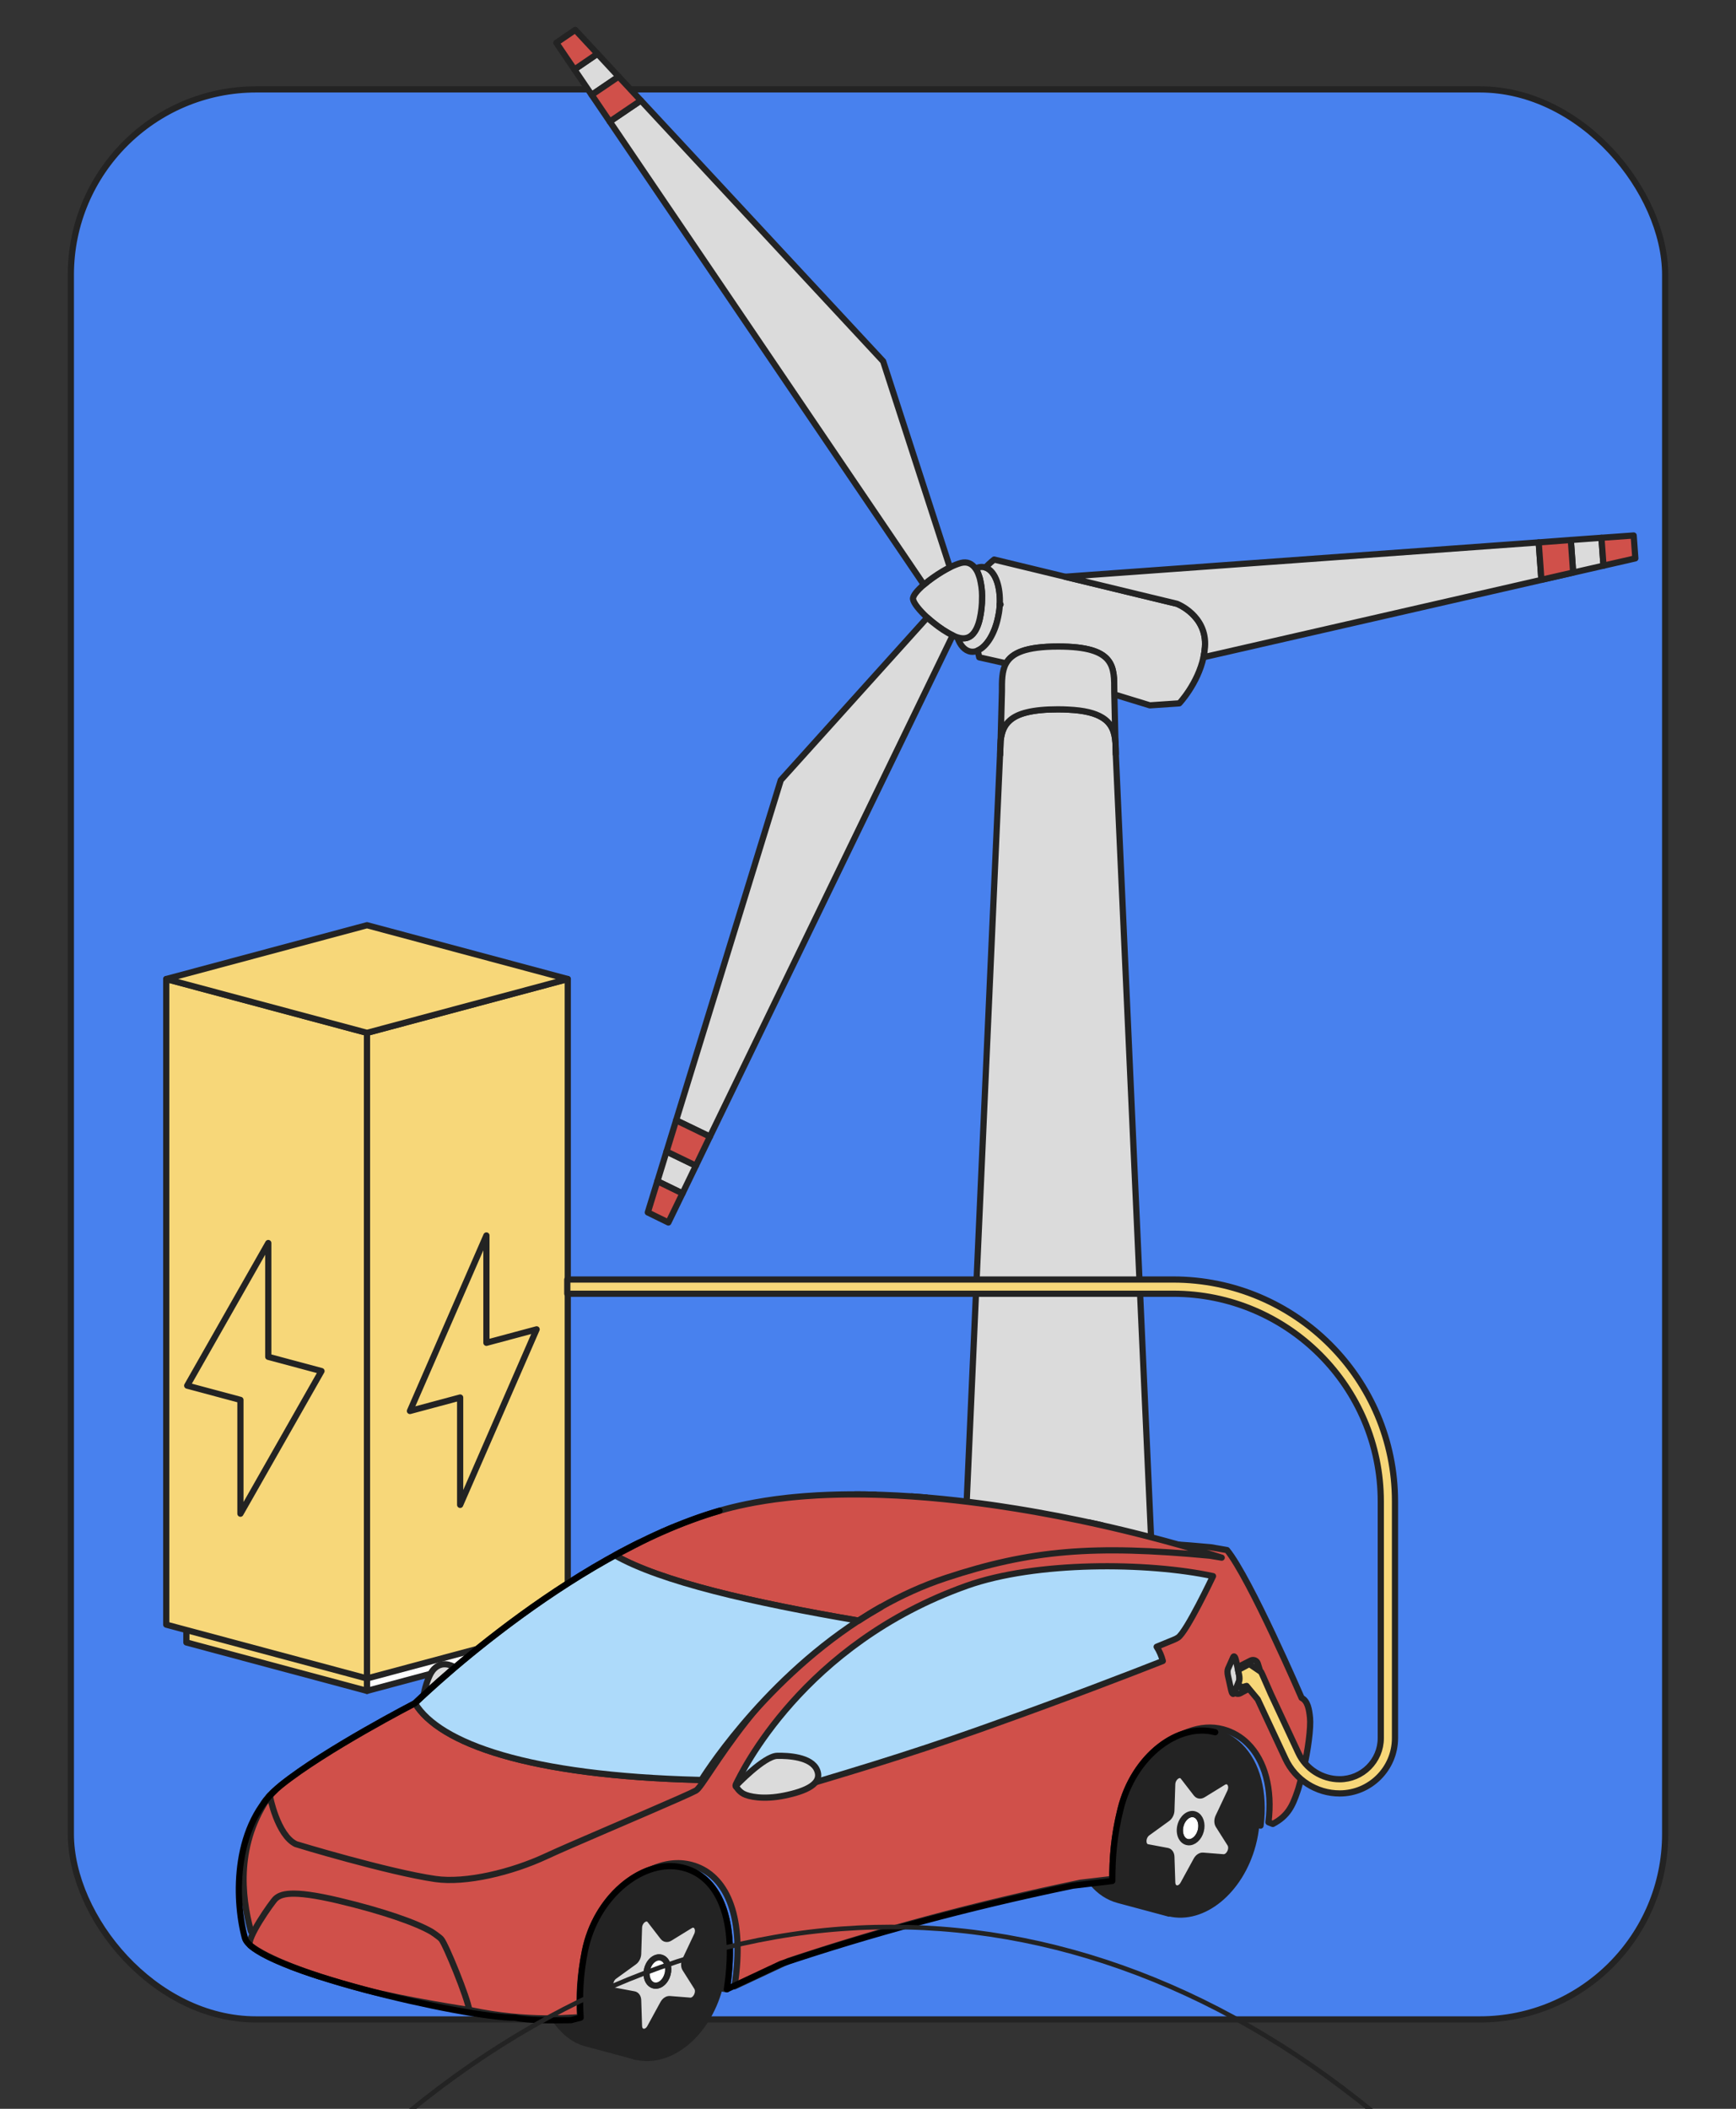 <?xml version="1.0" encoding="UTF-8"?>
<svg xmlns="http://www.w3.org/2000/svg" width="280" height="340" viewBox="0 0 280 340">
  <rect x="0" y="0" width="280" height="340" fill="#333333" stroke="none"/>
  <g style="isolation:isolate;">
    <g id="Calque_2">
      <rect x="11.427" y="14.412" width="257.147" height="311.177" rx="29.903" ry="29.903" style="fill:#4881ee; stroke:#232323; stroke-linecap:round; stroke-linejoin:round;"></rect>
      <path d="m161.363,97.455l-.104.015v-.03c.03,0,.06.015.104.015Z" style="fill:#527f68; stroke:#232323; stroke-linecap:round; stroke-linejoin:round;"></path>
      <path d="m161.258,97.44v.03c0,.074-.015.164-.015.253-.03.343-.06.7-.119,1.057-.045.253-.089.506-.149.759-.551,2.679-1.861,4.749-3.275,5.344v.015c-.372.164-.759.223-1.131.164-.953-.149-1.712-1.012-2.159-2.307,1.265.417,2.129.03,2.724-.804.536-.729.863-1.801,1.057-3.007.045-.298.089-.595.119-.893.015-.119.03-.253.03-.372.03-.283.045-.566.045-.863.015-.015.015-.03,0-.045.045-.983-.015-1.935-.194-2.799-.074-.447-.179-.863-.327-1.235-.134-.417-.313-.774-.536-1.072.417-.208.863-.298,1.295-.238.104.015.208.045.313.074.819.268,1.474,1.102,1.876,2.278.342,1.012.506,2.278.447,3.662Z" style="fill:#dbdbdb; stroke:#232323; stroke-linecap:round; stroke-linejoin:round;"></path>
      <path d="m158.385,96.77c.015.015.015.03,0,.045,0,.298-.015.58-.045.863,0,.119-.015.253-.03.372-.03.298-.074.595-.119.893-.194,1.206-.521,2.278-1.057,3.007-.595.834-1.459,1.221-2.724.804-.104-.03-.208-.074-.328-.119-.134-.06-.268-.119-.417-.194-1.027-.491-2.129-1.235-3.126-2.039-.342-.268-.685-.566-.982-.834-1.28-1.176-2.188-2.322-2.292-2.962-.074-.521.655-1.399,1.742-2.337.849-.729,1.935-1.504,3.007-2.144.402-.238.804-.461,1.191-.655.64-.313,1.25-.551,1.771-.7,1.027-.268,1.801.104,2.352.893.223.298.402.655.536,1.072.149.372.253.789.327,1.235.179.863.238,1.816.194,2.799Z" style="fill:#dbdbdb; stroke:#232323; stroke-linecap:round; stroke-linejoin:round;"></path>
      <path d="m153.205,91.47c-.387.194-.789.417-1.191.655-1.072.64-2.159,1.414-3.007,2.144L98.35,19.6l3.052-2.069,1.965-1.325,39.076,42.038,10.763,33.226Z" style="fill:#dbdbdb; stroke:#232323; stroke-linecap:round; stroke-linejoin:round;"></path>
      <polygon points="99.779 12.351 98.484 13.229 95.432 15.298 92.649 11.205 95.7 9.121 96.37 8.674 99.779 12.351" style="fill:#dbdbdb; stroke:#232323; stroke-linecap:round; stroke-linejoin:round;"></polygon>
      <polygon points="96.37 8.674 95.7 9.121 92.649 11.205 89.731 6.902 92.782 4.819 96.37 8.674" style="fill:#d0504a; stroke:#232323; stroke-linecap:round; stroke-linejoin:round;"></polygon>
      <polygon points="103.366 16.206 101.402 17.531 98.35 19.6 95.432 15.298 98.484 13.229 99.779 12.351 103.366 16.206" style="fill:#d0504a; stroke:#232323; stroke-linecap:round; stroke-linejoin:round;"></polygon>
      <path d="m194.35,104.317c-.045.566-.119,1.116-.238,1.652-.923,4.272-3.9,7.428-3.9,7.428l-4.749.327-5.731-1.756-.015-.432c0-4.034.223-7.294-9.036-7.294-5.27,0-7.488,1.057-8.411,2.709l-4.332-.968s-.089-.417-.238-1.087v-.015c1.414-.595,2.724-2.665,3.275-5.344.06-.253.104-.506.149-.759.06-.357.089-.715.119-1.057,0-.089.015-.178.015-.253l.104-.015c-.045,0-.074-.015-.104-.015.06-1.384-.104-2.65-.447-3.662-.402-1.176-1.057-2.01-1.876-2.278.774-.789,1.414-1.28,1.414-1.28l11.447,2.769,11.805,2.858,6.237,1.504s4.883,1.876,4.511,6.967Z" style="fill:#dbdbdb; stroke:#232323; stroke-linecap:round; stroke-linejoin:round;"></path>
      <path d="m161.363,97.455l-.104.015v-.03c.03,0,.06.015.104.015Z" style="fill:#527f68; stroke:#232323; stroke-linecap:round; stroke-linejoin:round;"></path>
      <path d="m161.363,97.455l-.104.015v-.03c.03,0,.06.015.104.015Z" style="fill:#527f68; opacity:.5; stroke:#232323; stroke-linecap:round; stroke-linejoin:round;"></path>
      <path d="m194.35,104.317c.372-5.091-4.511-6.967-4.511-6.967l-6.237-1.504-11.805-2.858,76.38-5.538.268,3.692.164,2.337,5.121-1.176-.104-1.548-.268-3.692,4.942-.357.268,3.692.06.804-64.516,14.767c.119-.536.194-1.087.238-1.652Z" style="fill:#dbdbdb; stroke:#232323; stroke-linecap:round; stroke-linejoin:round;"></path>
      <polygon points="253.731 92.304 248.61 93.48 248.446 91.143 248.178 87.451 253.358 87.064 253.626 90.756 253.731 92.304" style="fill:#d0504a; stroke:#232323; stroke-linecap:round; stroke-linejoin:round;"></polygon>
      <polygon points="263.764 90.026 258.628 91.202 258.569 90.399 258.301 86.707 263.496 86.335 263.764 90.026" style="fill:#d0504a; stroke:#232323; stroke-linecap:round; stroke-linejoin:round;"></polygon>
      <path d="m153.667,102.441l-39.165,80.817-3.32-1.608-2.129-1.027,16.881-54.84,23.624-26.215c.298.268.64.566.982.834.997.804,2.099,1.548,3.126,2.039Z" style="fill:#dbdbdb; stroke:#232323; stroke-linecap:round; stroke-linejoin:round;"></path>
      <polygon points="112.239 187.947 110.08 192.413 106.746 190.79 106.031 190.448 107.505 185.654 108.919 186.339 112.239 187.947" style="fill:#dbdbdb; stroke:#232323; stroke-linecap:round; stroke-linejoin:round;"></polygon>
      <polygon points="114.501 183.258 112.239 187.947 108.919 186.339 107.505 185.654 109.053 180.623 111.182 181.65 114.501 183.258" style="fill:#d0504a; stroke:#232323; stroke-linecap:round; stroke-linejoin:round;"></polygon>
      <polygon points="110.08 192.413 107.803 197.102 104.483 195.479 106.031 190.448 106.746 190.79 110.08 192.413" style="fill:#d0504a; stroke:#232323; stroke-linecap:round; stroke-linejoin:round;"></polygon>
      <path d="m185.999,255.5h-30.68l6.074-135.999v-.104c.149-1.295.506-2.412,1.504-3.26.64-.566,1.548-1.012,2.828-1.31,1.25-.298,2.858-.461,4.912-.461.595,0,1.146.015,1.652.045,2.635.119,4.362.581,5.493,1.28,1.563.953,2.01,2.367,2.129,4.019l.015.402v.134l.045,1.355v.074l6.029,133.826Z" style="fill:#dbdbdb; stroke:#232323; stroke-linecap:round; stroke-linejoin:round;"></path>
      <path d="m161.318,121.674c0-.7,0-1.384.06-2.024l-.06,2.024Z" style="fill:#527f68; stroke:#232323; stroke-linecap:round; stroke-linejoin:round;"></path>
      <path d="m179.911,119.709c-.119-1.652-.566-3.066-2.129-4.019-1.131-.7-2.858-1.161-5.493-1.28-.506-.03-1.057-.045-1.652-.045-2.054,0-3.662.164-4.912.461-1.28.298-2.188.744-2.828,1.31-.997.848-1.355,1.965-1.504,3.26l.208-7.86c0-1.742-.03-3.334.67-4.585.923-1.652,3.141-2.709,8.411-2.709,9.259,0,9.036,3.26,9.036,7.294l.179,7.651.015.521Z" style="fill:#dbdbdb; stroke:#232323; stroke-linecap:round; stroke-linejoin:round;"></path>
      <path d="m179.97,121.6l-.045-1.355v-.402c.045.566.045,1.146.045,1.756Z" style="fill:#527f68; stroke:#232323; stroke-linecap:round; stroke-linejoin:round;"></path>
      <polygon points="59.195 272.617 30.06 264.811 30.06 261.406 59.195 269.212 59.195 272.617" style="fill:#f7d779; stroke:#232323; stroke-linecap:round; stroke-linejoin:round;"></polygon>
      <polygon points="59.195 272.617 88.329 264.811 88.329 261.406 59.195 269.212 59.195 272.617" style="fill:#fff; stroke:#232323; stroke-linecap:round; stroke-linejoin:round;"></polygon>
      <polygon points="59.195 270.617 26.812 261.94 26.812 157.849 59.195 166.526 59.195 270.617" style="fill:#f7d779; stroke:#232323; stroke-linecap:round; stroke-linejoin:round;"></polygon>
      <polygon points="59.195 270.617 91.577 261.94 91.577 157.849 59.195 166.526 59.195 270.617" style="fill:#f7d779; stroke:#232323; stroke-linecap:round; stroke-linejoin:round;"></polygon>
      <polygon points="91.577 157.849 59.195 149.172 26.812 157.849 59.195 166.526 91.577 157.849" style="fill:#f7d779; stroke:#232323; stroke-linecap:round; stroke-linejoin:round;"></polygon>
      <polygon points="51.856 221.06 43.27 218.759 43.27 200.411 30.193 223.403 38.779 225.704 38.779 244.052 51.856 221.06" style="fill:#f7d779; stroke:#232323; stroke-linecap:round; stroke-linejoin:round;"></polygon>
      <polygon points="86.553 214.329 78.454 216.499 78.454 199.192 66.119 227.491 74.218 225.32 74.218 242.628 86.553 214.329" style="fill:#f7d779; stroke:#232323; stroke-linecap:round; stroke-linejoin:round;"></polygon>
      <g style="mix-blend-mode:multiply; opacity:.9;">
        <path d="m102.474,331.572l.117.031v-.002c-.038-.01-.079-.019-.117-.029Zm-.166-.044c.019.006.038.012.06.017.027.008.052.013.079.019l-.139-.037Zm-55.322-14.488c-.015.006-.031.012-.046.017,1.393.535,2.929,1.07,4.559,1.594-1.659-.539-3.168-1.08-4.513-1.611Z" style="fill:#fff; stroke:#232323; stroke-linecap:round; stroke-linejoin:round;"></path>
      </g>
      <path d="m113.884,287.031c-.044.189-1.061,2.231-2.723,3.139-1.617.881-34.956,22.482-42.582,15.28-.002,0-28.994.375-26.089-14.665.556-.756,1.18-1.47,1.876-2.13v-.002c.306-.289.625-.568.958-.835,7.154-5.747,21.609-13.21,21.609-13.21,3.932,6.515,18.372,11.682,45.772,12.367.108.002,1.069.052,1.179.056Z" style="fill:#d0504a; stroke:#232323; stroke-linecap:round; stroke-linejoin:round;"></path>
      <path d="m46.987,317.04c-3.049-1.199-5.269-2.344-6.551-3.326,1.234,1.066,3.551,2.207,6.505,3.343,1.393.535,2.929,1.07,4.559,1.594-1.659-.539-3.168-1.08-4.513-1.611Zm128.615-71.588c.701.152,1.395.304,2.082.458-.687-.154-1.382-.308-2.082-.458Zm-28.541-4.186c.787.054,1.576.114,2.367.179-.789-.067-1.58-.127-2.367-.179Zm-5.004,17.845c-1.23.697-2.425,1.426-3.585,2.182.012.002.025.004.037.006,1.003-.676,2.198-1.376,3.582-2.182-.012-.002-.021-.004-.033-.006Zm-4.132-18.172c1.082.002,2.171.017,3.264.046-1.093-.031-2.182-.046-3.264-.046Zm-69.613,32.369c-.548.506-.941.878-1.162,1.091.383-.358.77-.716,1.159-1.072,1.524-1.403,3.087-2.798,4.702-4.186-2.057,1.753-3.659,3.201-4.698,4.167Zm44.394,13.666c.108.002.217.004.327.008.004-.019.006-.029.006-.029l-.333.021Zm-5.916-39.983c.564-.248,1.128-.491,1.694-.727-.566.235-1.132.477-1.694.727Zm-3.968,1.867c-.373.187-.747.377-1.12.568-.185.096-.371.192-.556.289s-.37.192-.554.291-.37.196-.554.294l-.393.214c-.094.052-.191.102-.285.156l3.793-1.975c-.11.056-.221.11-.331.164Zm99.669,18.73c-.152-.475-.693-.702-1.137-.475l-2.14,1.089.083.393,1.821-.978,1.761,1.197-.387-1.226Zm-1.811,3.572l-.974.273-.358-.729-.643,1.52c.241.254.635.335.966.158l1.397-.743-.389-.479Z" style="fill:#fff; stroke:#232323; stroke-linecap:round; stroke-linejoin:round;"></path>
      <path d="m210.197,285.515c.806-3.416,1.247-7.013,1.095-8.559-.135-1.355-.373-2.719-1.355-3.202,0,0-8.314-19.278-12.029-23.837l-2.578-.447c-18.768-1.767-28.036-.69-41.808,3.631-4.265,1.338-12.136,5.666-12.125,5.668-18.966,11.107-27.487,29.015-29.15,29.923-1.617.881-13.162,5.756-20.033,8.751-.056.023-.112.048-.166.071-1.682.735-3.072,1.351-3.945,1.759-5.56,2.6-12.997,4.388-17.891,3.676h-.004c-7.606-1.107-22.379-5.574-22.481-5.622-2.972-1.401-4.252-7.807-4.204-7.89-5.523,7.794-4.579,16.26-3.08,21.841.104.385.911,1.087,1.373,1.501-.791-.881,2.388-5.831,2.911-6.303.82-.735,2.44-1.526,10.166.304,7.136,1.69,11.873,3.189,14.363,4.656h.002c.649.381,1.145.76,1.493,1.139.71.774,4.763,11.226,4.982,11.494,9.631,2.047,16.75,1.183,17.601,1.171l1.557-.41c-.223-3.524-.075-6.89.681-10.689.631-3.17,1.994-5.962,3.764-8.185l.002-.004c.35-.439.71-.851,1.087-1.241.371-.387.756-.751,1.151-1.087h.002l.002-.002c.358-.314.724-.599,1.099-.866.439-.316.887-.6,1.343-.855h.002c.033-.019.062-.037.094-.054,2.152-1.184,4.446-1.686,6.582-1.336.608.1,1.197.26,1.759.481,4.769,1.871,7.723,8.112,6.014,19.263l8.712-4.086c14.375-4.815,29.958-9.072,47.081-12.615l3.226-.383,3.151-.373c0-3.661.242-6.911,1.157-10.855.058-.246.117-.495.179-.747.26-1.043.593-2.038.989-2.979,1.253-2.977,3.137-5.404,5.291-7.082.914-.714,1.876-1.291,2.862-1.721.181-.079.364-.152.547-.221h.002c1.863-.701,3.782-.86,5.575-.379,1.555.418,2.891,1.205,3.984,2.286,2.798,2.768,4.023,7.382,3.358,12.695l.702.277c2.44-1.27,3.185-2.943,3.951-5.184.064-.187.127-.379.189-.574l.768-2.802Z" style="fill:#d0504a; stroke:#232323; stroke-linecap:round; stroke-linejoin:round;"></path>
      <path d="m73.379,268.826c-.044.038-.087.075-.131.112-.081.069-.16.137-.239.204-1.615,1.388-3.177,2.783-4.702,4.186.002-.006.002-.012.004-.019.098-.497.658-3.151,1.671-4.203,1.236-1.286,2.7-.689,3.397-.279Z" style="fill:#dbdbdb; stroke:#232323; stroke-linecap:round; stroke-linejoin:round;"></path>
      <path d="m193.671,295.189c-.304,1.139-1.182,1.913-2.027,1.832-.069-.006-.139-.019-.206-.037-.903-.242-1.366-1.438-1.035-2.671.329-1.234,1.33-2.038,2.232-1.796.067.017.133.042.196.073.772.35,1.145,1.457.839,2.598Z" style="fill:#fff; stroke:#232323; stroke-linecap:round; stroke-linejoin:round;"></path>
      <path d="m117.232,320.728l-1.184-.192c1.988-7.448-.751-14.667-6.13-16.28-.073-.023-.148-.044-.221-.064-1.397-.375-2.833-.341-4.232.042-1.84.506-3.616,1.615-5.152,3.189-1.06,1.085-2.007,2.394-2.783,3.876v.002c-.624,1.189-1.135,2.494-1.509,3.886-.839,3.127-.843,6.214-.166,8.865v.002c.539,2.115,1.511,3.951,2.839,5.306.976.997,2.144,1.734,3.472,2.129l-7.746-2.075c-2.019-.541-3.798-2.145-4.997-3.967.843,0,1.772-.072,2.623-.084l1.511-.105c-.223-3.524.017-6.845.773-10.644.631-3.17,1.994-5.962,3.764-8.185l.002-.004c.35-.439.71-.851,1.087-1.241.371-.387.756-.751,1.151-1.087h.002l.002-.002c.358-.314.724-.599,1.099-.866.439-.316.887-.6,1.343-.855h.002c.033-.019.062-.037.094-.054,2.152-1.184,4.446-1.686,6.582-1.336.608.1,1.197.26,1.759.481,4.769,1.871,7.723,8.112,6.014,19.263Z" style="fill:#232323; stroke:#232323; stroke-linecap:round; stroke-linejoin:round;"></path>
      <path d="m102.592,331.601v.002l-.117-.031c.038.01.079.019.117.029Z" style="fill:#fff; stroke:#232323; stroke-linecap:round; stroke-linejoin:round;"></path>
      <path d="m203.31,294.349l-.68-.198c.046-.533.069-1.062.069-1.582,0-5.525-2.596-10.187-6.798-11.436l-.012-.004c-.062-.017-.125-.038-.189-.056-.083-.021-.166-.042-.25-.062-.004-.002-.008-.002-.012-.002-1.334-.31-2.7-.25-4.03.121-1.832.518-3.597,1.632-5.125,3.206-1.23,1.268-2.304,2.833-3.135,4.627-.437.939-.804,1.94-1.093,2.993-.012.037-.021.075-.031.112-.833,3.11-.843,6.182-.177,8.822.541,2.148,1.526,4.009,2.875,5.375,1.02,1.035,2.248,1.786,3.649,2.161.067.017.135.035.202.05l-.013.05-8.172-2.19c-1.632-.437-3.031-1.384-4.14-2.694l3.151-.373c0-3.661.242-6.911,1.157-10.855.058-.246.117-.495.179-.747.26-1.043.593-2.038.989-2.979,1.253-2.977,3.137-5.404,5.291-7.082.914-.714,1.876-1.291,2.862-1.721.181-.079.364-.152.547-.221h.002c1.863-.701,3.782-.86,5.575-.379,1.555.418,2.891,1.205,3.984,2.286,2.798,2.768,3.99,7.463,3.324,12.776Z" style="fill:#232323; stroke:#232323; stroke-linecap:round; stroke-linejoin:round;"></path>
      <path d="m195.891,281.13l-.439-.117c.085.019.167.04.25.062.064.017.127.038.189.056Z" style="fill:#fff; stroke:#232323; stroke-linecap:round; stroke-linejoin:round;"></path>
      <path d="m195.702,281.074c-.083-.021-.166-.042-.25-.062l.439.117c-.062-.017-.125-.038-.189-.056Zm6.926,13.102c.002-.01.002-.017.002-.025" style="fill:#fff; stroke:#232323; stroke-linecap:round; stroke-linejoin:round;"></path>
      <path d="m202.63,294.151c.046-.533.069-1.062.069-1.582,0-5.525-2.596-10.187-6.798-11.436l-.012-.004-.439-.117c-.004-.002-.008-.002-.012-.002-1.334-.31-2.7-.25-4.03.121-1.832.518-3.597,1.632-5.125,3.206-1.23,1.268-2.304,2.833-3.135,4.627-.437.939-.804,1.94-1.093,2.993-.012.037-.021.075-.031.112-.833,3.11-.843,6.182-.177,8.822.541,2.148,1.526,4.009,2.875,5.375,1.02,1.035,2.248,1.786,3.649,2.161.067.017.135.035.202.05,5.475,1.313,11.474-3.584,13.474-11.045.294-1.095.485-2.188.579-3.256m-2.631-.831c0,.035-.002.067-.002.1-.027,1.074-.183,2.186-.483,3.308-1.488,5.547-5.935,9.194-10.008,8.258-.069-.015-.137-.033-.204-.05-.396-.106-.776-.254-1.135-.437-3.366-1.724-4.967-6.68-3.603-11.776.162-.6.358-1.18.585-1.732.194-.477.412-.937.652-1.374,1.817-3.333,4.8-5.423,7.737-5.291.414.017.829.079,1.237.189.067.017.135.037.2.058,3.162.972,5.094,4.548,5.023,8.747Z" style="fill:#232323; stroke:#232323; stroke-linecap:round; stroke-linejoin:round;"></path>
      <path d="m194.974,284.598c-.065-.021-.133-.04-.2-.058-.408-.11-.824-.171-1.237-.189-2.937-.133-5.92,1.957-7.737,5.291-.241.437-.458.897-.652,1.374-.227.552-.423,1.132-.585,1.732-1.365,5.096.237,10.052,3.603,11.776.36.183.739.331,1.135.437.067.017.135.035.204.05,4.072.935,8.52-2.712,10.008-8.258.3-1.122.456-2.234.483-3.308,0-.033.002-.065.002-.1.071-4.199-1.861-7.775-5.023-8.747Zm1.553,9.692l1.89,2.985c.52.818-.21,2.25-1.109,2.179l-3.278-.26c-.391-.031-.81.25-1.06.71l-2.111,3.861c-.318.581-.814.797-1.205.683-.268-.077-.485-.308-.56-.679-.017-.075-.025-.156-.029-.242l-.135-4.157c-.015-.497-.275-.866-.656-.937l-3.195-.599c-.876-.166-.876-1.692,0-2.325l3.195-2.311c.381-.275.641-.783.656-1.289l.044-1.415.021-.624.069-2.192c.038-1.161,1.216-1.948,1.794-1.199l2.111,2.731c.171.223.425.319.693.279.121-.017.246-.064.368-.139l.643-.396,2.635-1.62c.901-.552,1.628.489,1.109,1.584l-1.615,3.418-.108.227-.167.354c-.225.475-.225,1.018,0,1.374Z" style="fill:#232323; stroke:#232323; stroke-linecap:round; stroke-linejoin:round;"></path>
      <path d="m196.528,294.29c-.225-.356-.225-.899,0-1.374l.167-.354.108-.227,1.615-3.418c.52-1.095-.208-2.136-1.109-1.584l-2.635,1.62-.643.396c-.121.075-.246.121-.368.139-.268.04-.522-.056-.693-.279l-2.111-2.731c-.577-.749-1.755.038-1.794,1.199l-.069,2.192-.021.624-.044,1.415c-.015.506-.275,1.014-.656,1.289l-3.195,2.311c-.876.633-.876,2.159,0,2.325l3.195.599c.381.071.641.441.656.937l.135,4.157c.004.087.012.167.029.242.075.371.293.602.56.679.391.114.887-.102,1.205-.683l2.111-3.861c.25-.46.67-.741,1.06-.71l3.278.26c.899.071,1.628-1.361,1.109-2.179l-1.89-2.985Zm-2.856.899c-.304,1.139-1.182,1.913-2.027,1.832-.069-.006-.139-.019-.206-.037-.903-.242-1.366-1.438-1.035-2.671.329-1.234,1.33-2.038,2.232-1.796.067.017.133.042.196.073.772.35,1.145,1.457.839,2.598Z" style="fill:#dbdbdb; stroke:#232323; stroke-linecap:round; stroke-linejoin:round;"></path>
      <path d="m102.309,331.528c.019.006.038.012.06.017.027.008.052.013.079.019l-.139-.037Z" style="fill:#fff; stroke:#232323; stroke-linecap:round; stroke-linejoin:round;"></path>
      <path d="m109.918,304.255c-.073-.023-.148-.044-.221-.064-1.397-.375-2.833-.341-4.232.042-1.84.506-3.616,1.615-5.152,3.189-1.06,1.085-2.007,2.394-2.783,3.876v.002c-.624,1.189-1.135,2.494-1.509,3.886-.839,3.127-.843,6.214-.166,8.865v.002c.539,2.115,1.511,3.951,2.839,5.306.976.997,2.144,1.734,3.472,2.129.029.01.056.017.083.023.021.008.04.012.06.017l.139.037c.01.004.017.006.027.008.038.01.079.019.117.029,5.468,1.293,11.455-3.599,13.453-11.051.002-.006.002-.01.004-.015,1.988-7.448-.751-14.667-6.13-16.28Zm3.587,15.616c-.021.081-.044.162-.065.241-1.547,5.402-5.91,8.928-9.919,8.022-.075-.015-.15-.035-.225-.054-.402-.108-.785-.256-1.147-.443-2.968-1.528-4.559-5.57-3.949-10.002.081-.585.198-1.176.358-1.769,1.368-5.104,5.244-8.601,9.028-8.395.395.019.791.081,1.182.187.075.019.15.042.223.065,3.982,1.241,5.999,6.611,4.515,12.148Z" style="fill:#232323; stroke:#232323; stroke-linecap:round; stroke-linejoin:round;"></path>
      <path d="m108.991,307.723c-.073-.023-.148-.046-.223-.065-.391-.106-.787-.167-1.182-.187-3.784-.206-7.66,3.291-9.028,8.395-.16.593-.277,1.184-.358,1.769-.61,4.432.982,8.474,3.949,10.002.362.187.745.335,1.147.443.075.019.15.038.225.054,4.009.906,8.372-2.619,9.919-8.022.021-.079.044-.16.065-.241,1.484-5.537-.533-10.906-4.515-12.148Zm1.532,9.686l1.574,2.485.316.498c.52.82-.21,2.25-1.109,2.179l-3.278-.26c-.391-.031-.81.25-1.062.71l-2.109,3.861c-.31.57-.797.787-1.184.689-.281-.071-.51-.306-.585-.695-.013-.073-.023-.15-.025-.233l-.135-4.157c-.017-.497-.275-.866-.656-.937l-3.195-.599c-.876-.166-.876-1.692,0-2.325l.957-.693,2.238-1.619c.381-.275.639-.783.656-1.288l.135-4.232c.037-1.159,1.216-1.946,1.794-1.199l2.109,2.731c.179.231.443.325.72.275.114-.019.229-.064.343-.135l.679-.418,2.598-1.597c.899-.554,1.628.487,1.109,1.582l-1.89,3.999c-.225.477-.225,1.02,0,1.376Z" style="fill:#232323; stroke:#232323; stroke-linecap:round; stroke-linejoin:round;"></path>
      <path d="m112.097,319.894l-1.574-2.485c-.225-.356-.225-.899,0-1.376l1.89-3.999c.52-1.095-.21-2.136-1.109-1.582l-2.598,1.597-.679.418c-.114.071-.229.115-.343.135-.277.05-.541-.044-.72-.275l-2.109-2.731c-.577-.747-1.757.04-1.794,1.199l-.135,4.232c-.017.504-.275,1.012-.656,1.288l-2.238,1.619-.957.693c-.876.633-.876,2.159,0,2.325l3.195.599c.381.071.639.441.656.937l.135,4.157c.002.083.012.16.025.233.075.389.304.624.585.695.387.098.874-.119,1.184-.689l2.109-3.861c.252-.46.672-.741,1.062-.71l3.278.26c.899.071,1.628-1.359,1.109-2.179l-.316-.498Zm-4.43-1.588c-.079.298-.198.572-.346.81-.41.668-1.041,1.072-1.657,1.024-.077-.006-.154-.017-.229-.038-.599-.162-1.005-.741-1.112-1.472-.056-.371-.037-.783.075-1.199.331-1.234,1.332-2.038,2.234-1.796.075.021.148.048.217.083.758.36,1.122,1.459.818,2.589Z" style="fill:#dbdbdb; stroke:#232323; stroke-linecap:round; stroke-linejoin:round;"></path>
      <path d="m107.667,318.306c-.079.298-.198.572-.346.81-.41.668-1.041,1.072-1.657,1.024-.077-.006-.154-.017-.229-.038-.599-.162-1.005-.741-1.112-1.472-.056-.371-.037-.783.075-1.199.331-1.234,1.332-2.038,2.234-1.796.075.021.148.048.217.083.758.36,1.122,1.459.818,2.589Z" style="fill:#fff; stroke:#232323; stroke-linecap:round; stroke-linejoin:round;"></path>
      <path d="m197.045,251.137l-1.907-.316c-18.768-1.767-28.886-.93-42.591,3.599-3.722,1.23-7.227,2.843-10.491,4.69-1.23.697-2.425,1.426-3.585,2.182-17.263-2.939-31.84-6.299-39.286-10.531l.139-.073.035-.019,3.793-1.975.015-.008c.635-.312,1.272-.62,1.913-.918.189-.089.379-.177.568-.264.139-.064.275-.125.412-.189.242-.11.487-.217.729-.325.564-.248,1.128-.491,1.694-.727.202-.083.402-.166.602-.248.385-.156.77-.31,1.155-.458.013-.006.025-.01.037-.015.566-.219,1.134-.433,1.701-.637.008-.004.017-.006.025-.01.366-.131.729-.26,1.095-.385.404-.137.808-.271,1.214-.402.281-.089.562-.177.843-.262.298-.092.595-.181.893-.268,1.418-.41,2.885-.768,4.392-1.076.429-.087.86-.171,1.293-.25,1.095-.2,2.207-.375,3.339-.529.674-.09,1.355-.171,2.04-.246.229-.025.458-.048.689-.071.004,0,.008,0,.012-.002.458-.044.918-.087,1.38-.125.233-.019.468-.038.702-.056.608-.046,1.22-.087,1.836-.121.075-.004.15-.008.227-.012.995-.054,1.998-.092,3.01-.117.246-.006.495-.012.743-.015.304-.006.61-.01.916-.013.096,0,.194-.002.291-.002.335-.004.67-.004,1.007-.004,1.082.002,2.171.017,3.264.046.377.01.756.021,1.135.035.008.002.015.002.023,0,1.563.056,3.135.139,4.713.246.787.054,1.576.114,2.367.179.264.023.527.046.791.067,1.316.117,2.635.248,3.949.395.658.073,1.314.15,1.971.231,1.214.148,2.423.308,3.626.477.427.062.853.123,1.276.185.976.144,1.948.294,2.912.45.645.106,1.288.212,1.926.321.512.089,1.022.177,1.53.268,2.217.395,4.401.818,6.536,1.263.006.002.01.002.013.002.316.065.629.133.943.198.235.05.468.1.701.15.701.152,1.395.304,2.082.458.004.002.006.002.01.002.472.108.941.214,1.407.319.033.01.065.017.098.023.654.152,1.301.306,1.942.458.119.029.239.058.358.087.406.098.808.196,1.209.296,1.628.4,3.208.808,4.731,1.218.004.002.008.002.012.002.204.056.406.11.608.166.604.166,1.199.329,1.786.493.004.002.006.002.01.002.371.106.739.21,1.103.314.364.104.724.208,1.08.312.266.077.529.156.791.233.26.079.52.156.776.233.171.052.341.102.51.154,1.02.31,2.0.616,2.933.916Z" style="fill:#d0504a; stroke:#232323; stroke-linecap:round; stroke-linejoin:round;"></path>
      <path d="m103.152,248.695l-3.793,1.975c.094-.054.191-.104.285-.156l.393-.214c.185-.098.37-.196.554-.294s.37-.194.554-.291.371-.192.556-.289c.373-.191.747-.381,1.12-.568.11-.054.221-.108.331-.164Z" style="fill:#fff; stroke:#232323; stroke-linecap:round; stroke-linejoin:round;"></path>
      <path d="m113.038,286.953s-.002.01-.006.029c-.11-.004-.219-.006-.327-.008l.333-.021Z" style="fill:#fff; stroke:#232323; stroke-linecap:round; stroke-linejoin:round;"></path>
      <path d="m142.089,259.117c-1.384.806-2.579,1.507-3.582,2.182-.012-.002-.025-.004-.037-.006,1.161-.756,2.356-1.486,3.585-2.182.012.002.021.004.033.006Z" style="fill:#fff; stroke:#232323; stroke-linecap:round; stroke-linejoin:round;"></path>
      <path d="m113.038,286.953s-.002.01-.006.029c-.11-.004-.219-.006-.327-.008l.333-.021Z" style="fill:#fff; stroke:#232323; stroke-linecap:round; stroke-linejoin:round;"></path>
      <path d="m40.436,313.714c-.012-.008-.021-.017-.033-.025-.013-.012-.027-.023-.04-.037.023.021.048.042.073.062Z" style="fill:#fff; stroke:#232323; stroke-linecap:round; stroke-linejoin:round;"></path>
      <path d="m195.65,254.117s-4.261,9.009-5.649,9.908c-.404.262-.926.45-1.505.689-.643.268-1.289.531-1.938.795.458.71.785,1.486.995,2.29-5.383,2.119-15.479,6.012-27.858,10.427-.67.239-1.345.479-2.028.722-11.436,4.049-21.109,6.94-34.273,10.807-.321.094-3.003-.797-3.272-.633-.385-1.282-1.285-.689-1.468-1.13-.033-.08-.031-.17.007-.248.908-1.878,10.787-22.671,37.302-32.086,11.126-3.949,29.128-3.811,39.686-1.54Z" style="fill:#addafa; stroke:#232323; stroke-linecap:round; stroke-linejoin:round;"></path>
      <path d="m75.675,324.071s-10.549-1.611-16.634-3.224c-.114-.029-.225-.06-.339-.09-.641-.171-1.272-.344-1.89-.518-.16-.044-.318-.089-.473-.133-.158-.044-.314-.089-.47-.133-.248-.069-.493-.14-.735-.21-.15-.044-.3-.087-.448-.131-.216-.064-.429-.127-.643-.191-.429-.127-.851-.256-1.263-.385-.319-.098-.635-.198-.945-.298-.112-.037-.223-.071-.335-.108-1.659-.539-3.168-1.08-4.513-1.611-3.049-1.199-5.269-2.344-6.551-3.326-.025-.019-.05-.04-.073-.062,0-.002-.002-.004-.006-.006-.791-.881,3.561-7.046,4.084-7.518.82-.735,2.44-1.526,10.166.304,7.136,1.69,12.568,3.594,15.058,5.061,0,0,1.147.76,1.495,1.139.71.774,4.328,9.644,4.515,11.437Z" style="fill:#d0504a; stroke:#232323; stroke-linecap:round; stroke-linejoin:round;"></path>
      <path d="m138.471,261.293c-15.974,10.396-25.339,25.691-25.339,25.691-.033,0-.427-.01-.427-.01-27.4-.685-41.84-5.853-45.772-12.367,0,0,.06-.058.169-.164.015-.013.031-.029.046-.044.383-.358.77-.716,1.159-1.072,1.524-1.403,3.087-2.798,4.702-4.186.079-.067.158-.135.239-.204.044-.037.087-.073.131-.112.037-.031.075-.062.112-.094.312-.264.631-.533.96-.808.104-.085.208-.173.314-.26.087-.073.175-.146.266-.221.192-.158.387-.319.583-.483.344-.281.697-.57,1.059-.862.012-.008.021-.015.031-.025.472-.381.957-.77,1.455-1.164.127-.1.256-.202.385-.304.194-.152.391-.306.589-.462.724-.564,1.472-1.141,2.244-1.726.354-.268.714-.537,1.08-.808,4.515-3.362,9.763-6.926,15.391-10.1.445-.25.889-.498,1.338-.745h.002c7.446,4.232,22.023,7.592,39.286,10.531Z" style="fill:#addafa; stroke:#232323; stroke-linecap:round; stroke-linejoin:round;"></path>
      <path d="m118.678,287.936s4.55-4.804,6.682-4.845c1.659-.032,5.532.123,6.429,2.319.897,2.197-1.811,3.38-5.252,4.086-3.442.706-5.793.169-6.628-.281-.835-.45-1.231-1.279-1.231-1.279Z" style="fill:#dbdbdb;"></path>
      <path d="m118.678,287.936s4.55-4.804,6.682-4.845c1.659-.032,5.532.123,6.429,2.319.897,2.197-1.811,3.38-5.252,4.086-3.442.706-5.793.169-6.628-.281-.835-.45-1.231-1.279-1.231-1.279Z" style="fill:none; stroke:#232323; stroke-linecap:round; stroke-linejoin:round;"></path>
      <path d="m44.366,288.653v.002c-.697.66-1.32,1.374-1.876,2.13.427-.737,1.284-1.672,1.876-2.132Z" style="fill:#fff; stroke:#232323; stroke-linecap:round; stroke-linejoin:round;"></path>
      <path d="m116.049,243.58c-24.7,7.148-49.115,31.027-49.115,31.027,0,0-14.456,7.463-21.61,13.209-7.665,6.157-7.578,18.116-5.829,24.63,1.353,5.04,35.662,12.918,43.511,12.856,2.251.468,5.721.453,9.085.41l1.558-.41c-.224-3.525-.076-6.89.681-10.69,1.744-8.756,9.075-14.622,15.128-13.629,5.766.946,9.685,7.279,7.773,19.744l8.713-4.086c14.375-4.815,29.957-9.072,47.081-12.615l6.377-.757c0-3.889.272-7.315,1.335-11.601,2.145-8.647,9.381-13.959,15.266-12.382" style="fill:none; stroke:#000; stroke-linecap:round; stroke-linejoin:round;"></path>
      <path d="m199.591,268.818l2.14-1.089c.445-.227.988.001,1.138.477l.386,1.224.267.854c.134.428-.056.891-.451,1.102l-1.625.869-1.397.743c-.331.177-.726.096-.966-.158l.643-1.52" style="fill:#dbdbdb; stroke:#232323; stroke-linecap:round; stroke-linejoin:round;"></path>
      <path d="m199.834,271.066l-.108.254-.643,1.52-.064.152c-.114.269-.318.06-.431-.443l-.531-2.375c-.094-.412-.09-.881.004-1.097l.849-1.905c.117-.264.323-.037.433.477l.248,1.168.083.393.169.795c.085.4.081.847-.01,1.06Z" style="fill:#dbdbdb; stroke:#232323; stroke-linecap:round; stroke-linejoin:round;"></path>
      <path d="m203.636,270.051l-.233-.483-.135-.09-1.761-1.197-1.821.978.169.795c.085.4.081.847-.01,1.06l-.108.254.358.729.974-.273.389.479,1.402,1.685s2.482,5.292,4.475,9.587c1.571,3.39,5.003,5.58,8.742,5.58,4.92,0,8.922-4.002,8.922-8.922v-38.163c0-19.726-16.049-35.774-35.775-35.774h-97.725v2.291h97.725c18.463,0,33.484,15.02,33.484,33.484v38.163c0,3.657-2.974,6.631-6.631,6.631-2.851,0-5.466-1.67-6.665-4.252-1.995-4.299-4.434-9.503-4.434-9.503l-1.343-3.058Z" style="fill:#f7d779; stroke:#232323; stroke-linecap:round; stroke-linejoin:round;"></path>
      <ellipse cx="143.702" cy="563.592" rx="165.083" ry="252.902" style="fill:none; stroke:#232323; stroke-miterlimit:10; stroke-width:.75px;"></ellipse>
    </g>
  </g>
</svg>
